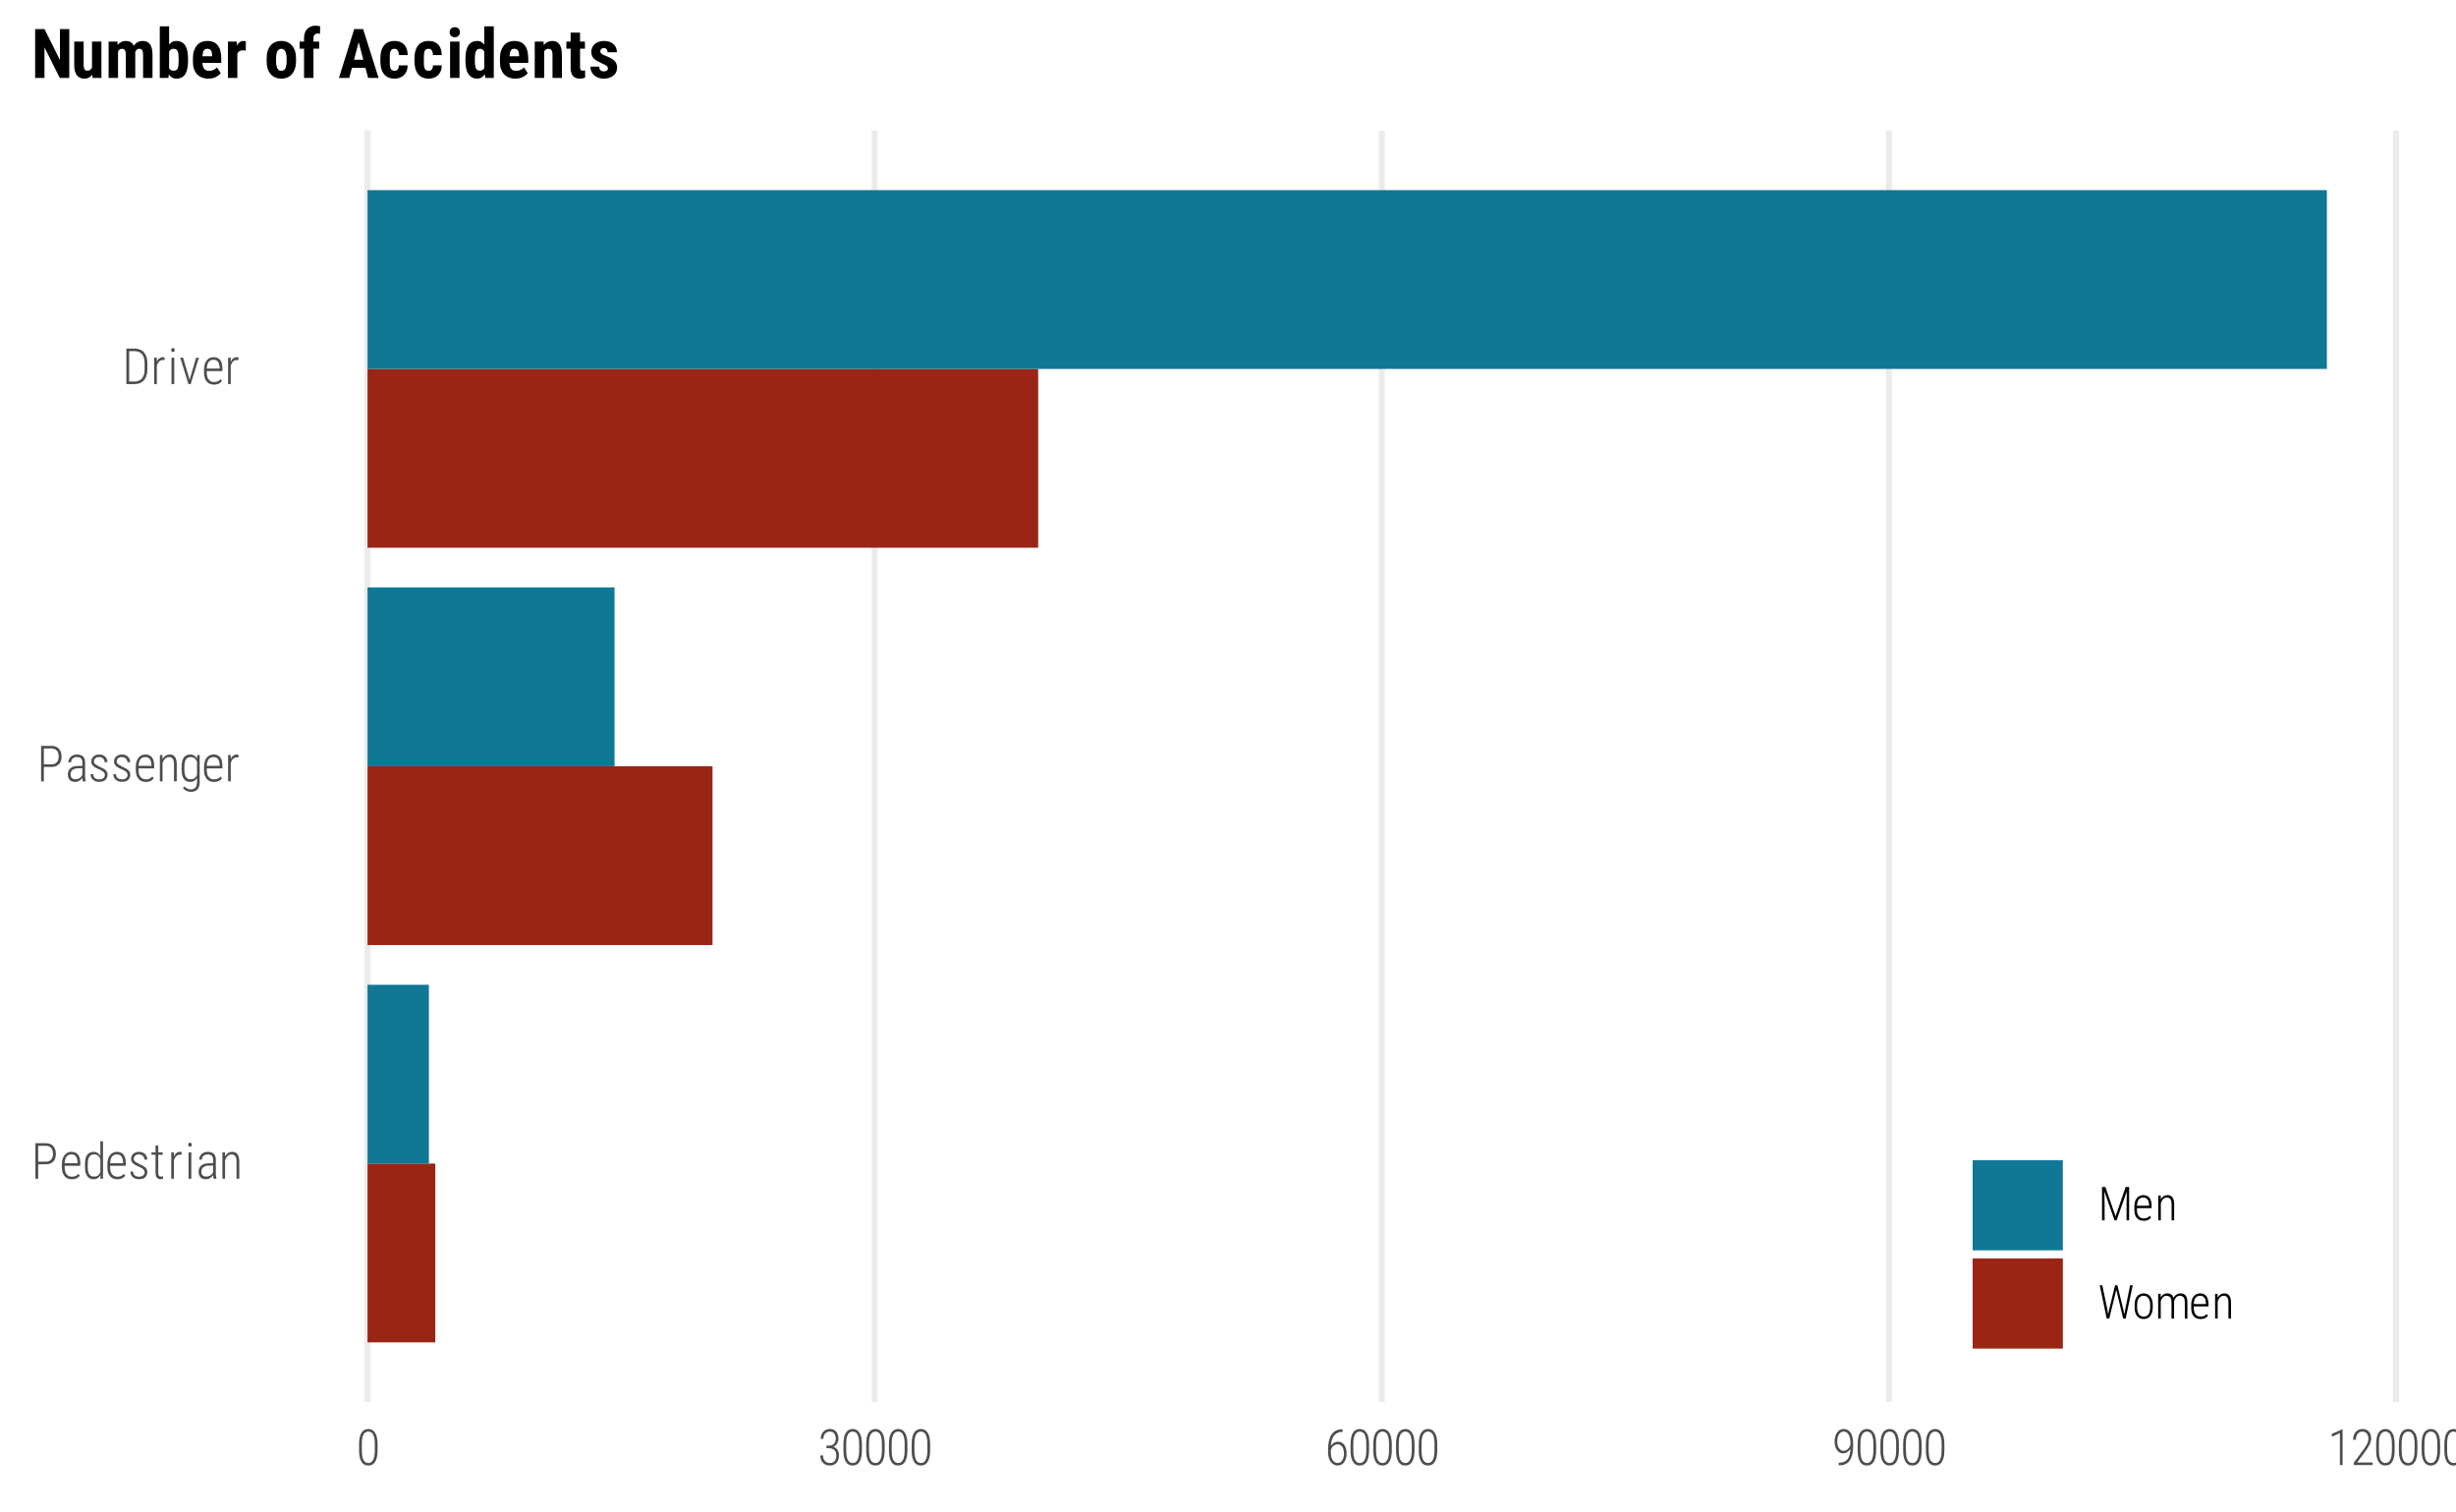 <?xml version="1.0" encoding="UTF-8"?>
<svg xmlns="http://www.w3.org/2000/svg" xmlns:xlink="http://www.w3.org/1999/xlink" width="432" height="266" viewBox="0 0 432 266">
<defs>
<g>
<g id="glyph-0-0">
<path d="M 2.891 -6.25 L 2.891 -6.016 L 0.547 -6.016 L 0.547 -6.25 Z M 0.641 -6.25 L 0.641 0 L 0.453 0 L 0.453 -6.25 Z M 3 -6.25 L 3 0 L 2.812 0 L 2.812 -6.25 Z M 2.891 -0.234 L 2.891 0 L 0.547 0 L 0.547 -0.234 Z M 2.891 -6.125 L 0.75 -0.125 L 0.547 -0.125 L 2.688 -6.125 Z M 2.688 -0.125 L 0.547 -6.125 L 0.75 -6.125 L 2.891 -0.125 Z M 2.688 -0.125 "/>
</g>
<g id="glyph-0-1">
<path d="M 2.562 -2.547 L 1.078 -2.547 L 1.078 -3 L 2.562 -3 C 2.863 -3 3.109 -3.062 3.297 -3.188 C 3.492 -3.312 3.633 -3.473 3.719 -3.672 C 3.801 -3.879 3.844 -4.113 3.844 -4.375 C 3.844 -4.633 3.801 -4.867 3.719 -5.078 C 3.633 -5.297 3.492 -5.469 3.297 -5.594 C 3.109 -5.727 2.863 -5.797 2.562 -5.797 L 1.234 -5.797 L 1.234 0 L 0.75 0 L 0.75 -6.25 L 2.562 -6.25 C 2.945 -6.25 3.27 -6.172 3.531 -6.016 C 3.801 -5.859 4.004 -5.641 4.141 -5.359 C 4.273 -5.078 4.344 -4.754 4.344 -4.391 C 4.344 -4.004 4.273 -3.672 4.141 -3.391 C 4.004 -3.117 3.801 -2.91 3.531 -2.766 C 3.27 -2.617 2.945 -2.547 2.562 -2.547 Z M 2.562 -2.547 "/>
</g>
<g id="glyph-0-2">
<path d="M 2.172 0.094 C 1.91 0.094 1.672 0.051 1.453 -0.031 C 1.242 -0.113 1.062 -0.242 0.906 -0.422 C 0.75 -0.598 0.625 -0.816 0.531 -1.078 C 0.445 -1.348 0.406 -1.66 0.406 -2.016 L 0.406 -2.547 C 0.406 -2.93 0.453 -3.258 0.547 -3.531 C 0.641 -3.812 0.766 -4.039 0.922 -4.219 C 1.078 -4.395 1.254 -4.523 1.453 -4.609 C 1.648 -4.691 1.863 -4.734 2.094 -4.734 C 2.344 -4.734 2.562 -4.691 2.75 -4.609 C 2.945 -4.523 3.113 -4.398 3.25 -4.234 C 3.383 -4.066 3.484 -3.852 3.547 -3.594 C 3.609 -3.332 3.641 -3.031 3.641 -2.688 L 3.641 -2.281 L 0.703 -2.281 L 0.703 -2.734 L 3.172 -2.734 L 3.172 -2.859 C 3.16 -3.16 3.113 -3.414 3.031 -3.625 C 2.957 -3.844 2.844 -4.004 2.688 -4.109 C 2.531 -4.223 2.332 -4.281 2.094 -4.281 C 1.914 -4.281 1.754 -4.25 1.609 -4.188 C 1.461 -4.125 1.332 -4.023 1.219 -3.891 C 1.113 -3.754 1.031 -3.57 0.969 -3.344 C 0.914 -3.125 0.891 -2.859 0.891 -2.547 L 0.891 -2.016 C 0.891 -1.734 0.922 -1.488 0.984 -1.281 C 1.047 -1.07 1.133 -0.898 1.25 -0.766 C 1.363 -0.629 1.5 -0.523 1.656 -0.453 C 1.82 -0.391 2 -0.359 2.188 -0.359 C 2.426 -0.359 2.633 -0.398 2.812 -0.484 C 3 -0.566 3.164 -0.691 3.312 -0.859 L 3.562 -0.531 C 3.477 -0.426 3.375 -0.32 3.25 -0.219 C 3.125 -0.125 2.973 -0.051 2.797 0 C 2.617 0.062 2.41 0.094 2.172 0.094 Z M 2.172 0.094 "/>
</g>
<g id="glyph-0-3">
<path d="M 3.172 -0.906 L 3.172 -6.594 L 3.641 -6.594 L 3.641 0 L 3.203 0 Z M 0.469 -2.109 L 0.469 -2.531 C 0.469 -2.926 0.5 -3.258 0.562 -3.531 C 0.633 -3.812 0.738 -4.039 0.875 -4.219 C 1.008 -4.395 1.172 -4.523 1.359 -4.609 C 1.547 -4.691 1.754 -4.734 1.984 -4.734 C 2.211 -4.734 2.41 -4.691 2.578 -4.609 C 2.742 -4.523 2.891 -4.406 3.016 -4.25 C 3.141 -4.094 3.238 -3.906 3.312 -3.688 C 3.383 -3.477 3.438 -3.242 3.469 -2.984 L 3.469 -1.594 C 3.438 -1.352 3.383 -1.129 3.312 -0.922 C 3.238 -0.711 3.141 -0.531 3.016 -0.375 C 2.898 -0.227 2.754 -0.113 2.578 -0.031 C 2.398 0.051 2.195 0.094 1.969 0.094 C 1.738 0.094 1.531 0.051 1.344 -0.031 C 1.164 -0.125 1.008 -0.258 0.875 -0.438 C 0.738 -0.625 0.633 -0.852 0.562 -1.125 C 0.5 -1.406 0.469 -1.734 0.469 -2.109 Z M 0.953 -2.531 L 0.953 -2.109 C 0.953 -1.805 0.973 -1.547 1.016 -1.328 C 1.066 -1.117 1.133 -0.941 1.219 -0.797 C 1.312 -0.648 1.426 -0.539 1.562 -0.469 C 1.707 -0.406 1.879 -0.375 2.078 -0.375 C 2.316 -0.375 2.516 -0.422 2.672 -0.516 C 2.836 -0.617 2.969 -0.754 3.062 -0.922 C 3.164 -1.086 3.242 -1.273 3.297 -1.484 L 3.297 -3.062 C 3.266 -3.195 3.219 -3.336 3.156 -3.484 C 3.102 -3.629 3.031 -3.758 2.938 -3.875 C 2.852 -4 2.738 -4.098 2.594 -4.172 C 2.445 -4.242 2.273 -4.281 2.078 -4.281 C 1.879 -4.281 1.707 -4.242 1.562 -4.172 C 1.426 -4.098 1.312 -3.988 1.219 -3.844 C 1.125 -3.707 1.055 -3.531 1.016 -3.312 C 0.973 -3.094 0.953 -2.832 0.953 -2.531 Z M 0.953 -2.531 "/>
</g>
<g id="glyph-0-4">
<path d="M 2.969 -1.141 C 2.969 -1.266 2.93 -1.379 2.859 -1.484 C 2.797 -1.598 2.688 -1.707 2.531 -1.812 C 2.383 -1.914 2.176 -2.023 1.906 -2.141 C 1.695 -2.234 1.508 -2.32 1.344 -2.406 C 1.176 -2.5 1.035 -2.598 0.922 -2.703 C 0.816 -2.805 0.734 -2.922 0.672 -3.047 C 0.609 -3.172 0.578 -3.32 0.578 -3.5 C 0.578 -3.676 0.609 -3.836 0.672 -3.984 C 0.734 -4.129 0.828 -4.258 0.953 -4.375 C 1.078 -4.488 1.223 -4.578 1.391 -4.641 C 1.566 -4.703 1.758 -4.734 1.969 -4.734 C 2.27 -4.734 2.523 -4.676 2.734 -4.562 C 2.953 -4.445 3.117 -4.285 3.234 -4.078 C 3.359 -3.879 3.422 -3.645 3.422 -3.375 L 2.938 -3.375 C 2.938 -3.531 2.895 -3.676 2.812 -3.812 C 2.738 -3.957 2.629 -4.07 2.484 -4.156 C 2.348 -4.238 2.176 -4.281 1.969 -4.281 C 1.75 -4.281 1.57 -4.242 1.438 -4.172 C 1.301 -4.098 1.203 -4 1.141 -3.875 C 1.078 -3.758 1.047 -3.641 1.047 -3.516 C 1.047 -3.422 1.062 -3.336 1.094 -3.266 C 1.125 -3.191 1.176 -3.117 1.25 -3.047 C 1.32 -2.984 1.426 -2.914 1.562 -2.844 C 1.695 -2.77 1.863 -2.68 2.062 -2.578 C 2.344 -2.453 2.586 -2.328 2.797 -2.203 C 3.004 -2.086 3.16 -1.945 3.266 -1.781 C 3.379 -1.625 3.438 -1.422 3.438 -1.172 C 3.438 -0.984 3.398 -0.812 3.328 -0.656 C 3.266 -0.5 3.172 -0.363 3.047 -0.25 C 2.922 -0.145 2.766 -0.062 2.578 0 C 2.398 0.051 2.207 0.078 2 0.078 C 1.664 0.078 1.379 0.012 1.141 -0.109 C 0.91 -0.234 0.738 -0.395 0.625 -0.594 C 0.508 -0.801 0.453 -1.023 0.453 -1.266 L 0.922 -1.266 C 0.93 -1.023 0.988 -0.836 1.094 -0.703 C 1.207 -0.578 1.344 -0.488 1.5 -0.438 C 1.664 -0.383 1.832 -0.359 2 -0.359 C 2.207 -0.359 2.383 -0.395 2.531 -0.469 C 2.676 -0.539 2.785 -0.633 2.859 -0.75 C 2.93 -0.863 2.969 -0.992 2.969 -1.141 Z M 2.969 -1.141 "/>
</g>
<g id="glyph-0-5">
<path d="M 2.141 -4.641 L 2.141 -4.219 L 0.156 -4.219 L 0.156 -4.641 Z M 0.875 -5.844 L 1.359 -5.844 L 1.359 -1.141 C 1.359 -0.922 1.379 -0.754 1.422 -0.641 C 1.473 -0.535 1.535 -0.461 1.609 -0.422 C 1.68 -0.391 1.758 -0.375 1.844 -0.375 C 1.914 -0.375 1.977 -0.379 2.031 -0.391 C 2.094 -0.398 2.145 -0.41 2.188 -0.422 L 2.203 0.016 C 2.148 0.035 2.082 0.051 2 0.062 C 1.914 0.07 1.828 0.078 1.734 0.078 C 1.566 0.078 1.422 0.039 1.297 -0.031 C 1.172 -0.102 1.066 -0.227 0.984 -0.406 C 0.91 -0.582 0.875 -0.828 0.875 -1.141 Z M 0.875 -5.844 "/>
</g>
<g id="glyph-0-6">
<path d="M 1.109 -3.891 L 1.109 0 L 0.641 0 L 0.641 -4.641 L 1.109 -4.641 Z M 2.469 -4.688 L 2.453 -4.203 C 2.41 -4.211 2.363 -4.219 2.312 -4.219 C 2.27 -4.227 2.219 -4.234 2.156 -4.234 C 1.977 -4.234 1.82 -4.191 1.688 -4.109 C 1.551 -4.023 1.438 -3.91 1.344 -3.766 C 1.25 -3.629 1.176 -3.461 1.125 -3.266 C 1.082 -3.078 1.055 -2.875 1.047 -2.656 L 0.875 -2.578 C 0.875 -2.879 0.898 -3.16 0.953 -3.422 C 1.004 -3.68 1.082 -3.91 1.188 -4.109 C 1.301 -4.305 1.438 -4.457 1.594 -4.562 C 1.758 -4.676 1.957 -4.734 2.188 -4.734 C 2.238 -4.734 2.289 -4.727 2.344 -4.719 C 2.395 -4.707 2.438 -4.695 2.469 -4.688 Z M 2.469 -4.688 "/>
</g>
<g id="glyph-0-7">
<path d="M 1.172 -4.641 L 1.172 0 L 0.688 0 L 0.688 -4.641 Z M 0.625 -5.984 C 0.625 -6.086 0.648 -6.172 0.703 -6.234 C 0.754 -6.305 0.832 -6.344 0.938 -6.344 C 1.031 -6.344 1.102 -6.305 1.156 -6.234 C 1.219 -6.172 1.25 -6.086 1.25 -5.984 C 1.25 -5.891 1.219 -5.805 1.156 -5.734 C 1.102 -5.672 1.031 -5.641 0.938 -5.641 C 0.832 -5.641 0.754 -5.672 0.703 -5.734 C 0.648 -5.805 0.625 -5.891 0.625 -5.984 Z M 0.625 -5.984 "/>
</g>
<g id="glyph-0-8">
<path d="M 3 -0.828 L 3 -3.359 C 3 -3.578 2.961 -3.754 2.891 -3.891 C 2.816 -4.023 2.707 -4.125 2.562 -4.188 C 2.414 -4.25 2.238 -4.281 2.031 -4.281 C 1.832 -4.281 1.656 -4.238 1.5 -4.156 C 1.352 -4.082 1.238 -3.977 1.156 -3.844 C 1.07 -3.707 1.031 -3.547 1.031 -3.359 L 0.547 -3.375 C 0.547 -3.551 0.582 -3.719 0.656 -3.875 C 0.727 -4.039 0.828 -4.188 0.953 -4.312 C 1.086 -4.445 1.25 -4.551 1.438 -4.625 C 1.625 -4.695 1.828 -4.734 2.047 -4.734 C 2.328 -4.734 2.57 -4.688 2.781 -4.594 C 3 -4.508 3.172 -4.363 3.297 -4.156 C 3.422 -3.957 3.484 -3.691 3.484 -3.359 L 3.484 -0.984 C 3.484 -0.816 3.492 -0.645 3.516 -0.469 C 3.535 -0.301 3.562 -0.164 3.594 -0.062 L 3.594 0 L 3.094 0 C 3.062 -0.102 3.035 -0.234 3.016 -0.391 C 3.004 -0.547 3 -0.691 3 -0.828 Z M 3.109 -2.719 L 3.109 -2.312 L 2.281 -2.312 C 2.062 -2.312 1.867 -2.285 1.703 -2.234 C 1.535 -2.18 1.395 -2.109 1.281 -2.016 C 1.164 -1.93 1.078 -1.82 1.016 -1.688 C 0.961 -1.562 0.938 -1.422 0.938 -1.266 C 0.938 -1.055 0.969 -0.883 1.031 -0.75 C 1.102 -0.625 1.203 -0.531 1.328 -0.469 C 1.453 -0.406 1.602 -0.375 1.781 -0.375 C 2.02 -0.375 2.227 -0.422 2.406 -0.516 C 2.582 -0.609 2.727 -0.734 2.844 -0.891 C 2.957 -1.047 3.031 -1.211 3.062 -1.391 L 3.203 -1.094 C 3.172 -0.969 3.113 -0.832 3.031 -0.688 C 2.957 -0.551 2.859 -0.426 2.734 -0.312 C 2.609 -0.195 2.461 -0.098 2.297 -0.016 C 2.129 0.055 1.941 0.094 1.734 0.094 C 1.473 0.094 1.242 0.043 1.047 -0.047 C 0.859 -0.148 0.711 -0.301 0.609 -0.5 C 0.504 -0.695 0.453 -0.941 0.453 -1.234 C 0.453 -1.441 0.488 -1.633 0.562 -1.812 C 0.633 -2 0.742 -2.16 0.891 -2.297 C 1.035 -2.43 1.219 -2.535 1.438 -2.609 C 1.664 -2.68 1.926 -2.719 2.219 -2.719 Z M 3.109 -2.719 "/>
</g>
<g id="glyph-0-9">
<path d="M 1.109 -3.656 L 1.109 0 L 0.641 0 L 0.641 -4.641 L 1.094 -4.641 Z M 1.016 -2.609 L 0.797 -2.734 C 0.805 -3.016 0.848 -3.273 0.922 -3.516 C 1.004 -3.754 1.113 -3.961 1.25 -4.141 C 1.395 -4.328 1.555 -4.473 1.734 -4.578 C 1.922 -4.68 2.129 -4.734 2.359 -4.734 C 2.555 -4.734 2.727 -4.703 2.875 -4.641 C 3.031 -4.578 3.16 -4.477 3.266 -4.344 C 3.379 -4.207 3.461 -4.031 3.516 -3.812 C 3.578 -3.594 3.609 -3.332 3.609 -3.031 L 3.609 0 L 3.125 0 L 3.125 -3.031 C 3.125 -3.352 3.086 -3.602 3.016 -3.781 C 2.953 -3.957 2.852 -4.082 2.719 -4.156 C 2.582 -4.238 2.422 -4.281 2.234 -4.281 C 2.035 -4.281 1.859 -4.223 1.703 -4.109 C 1.555 -4.004 1.43 -3.867 1.328 -3.703 C 1.223 -3.535 1.145 -3.352 1.094 -3.156 C 1.039 -2.969 1.016 -2.785 1.016 -2.609 Z M 1.016 -2.609 "/>
</g>
<g id="glyph-0-10">
<path d="M 3.203 -4.641 L 3.641 -4.641 L 3.641 0.109 C 3.641 0.516 3.578 0.844 3.453 1.094 C 3.328 1.352 3.145 1.539 2.906 1.656 C 2.676 1.781 2.406 1.844 2.094 1.844 C 1.938 1.844 1.77 1.816 1.594 1.766 C 1.426 1.723 1.266 1.648 1.109 1.547 C 0.953 1.453 0.82 1.344 0.719 1.219 L 0.938 0.875 C 1.102 1.051 1.281 1.18 1.469 1.266 C 1.656 1.359 1.848 1.406 2.047 1.406 C 2.285 1.406 2.488 1.363 2.656 1.281 C 2.82 1.195 2.945 1.062 3.031 0.875 C 3.125 0.688 3.172 0.441 3.172 0.141 L 3.172 -3.625 Z M 0.469 -2.109 L 0.469 -2.531 C 0.469 -2.926 0.5 -3.258 0.562 -3.531 C 0.633 -3.812 0.734 -4.039 0.859 -4.219 C 0.992 -4.395 1.156 -4.523 1.344 -4.609 C 1.531 -4.691 1.742 -4.734 1.984 -4.734 C 2.211 -4.734 2.41 -4.691 2.578 -4.609 C 2.742 -4.523 2.891 -4.406 3.016 -4.25 C 3.141 -4.094 3.238 -3.906 3.312 -3.688 C 3.383 -3.477 3.438 -3.242 3.469 -2.984 L 3.469 -1.594 C 3.438 -1.352 3.383 -1.129 3.312 -0.922 C 3.238 -0.711 3.141 -0.531 3.016 -0.375 C 2.898 -0.227 2.754 -0.113 2.578 -0.031 C 2.398 0.051 2.195 0.094 1.969 0.094 C 1.738 0.094 1.531 0.051 1.344 -0.031 C 1.156 -0.125 0.992 -0.258 0.859 -0.438 C 0.734 -0.625 0.633 -0.852 0.562 -1.125 C 0.5 -1.406 0.469 -1.734 0.469 -2.109 Z M 0.953 -2.531 L 0.953 -2.109 C 0.953 -1.805 0.973 -1.547 1.016 -1.328 C 1.055 -1.117 1.125 -0.941 1.219 -0.797 C 1.312 -0.648 1.426 -0.539 1.562 -0.469 C 1.707 -0.406 1.879 -0.375 2.078 -0.375 C 2.316 -0.375 2.516 -0.422 2.672 -0.516 C 2.836 -0.617 2.969 -0.754 3.062 -0.922 C 3.164 -1.086 3.238 -1.273 3.281 -1.484 L 3.281 -3.062 C 3.258 -3.195 3.219 -3.336 3.156 -3.484 C 3.102 -3.629 3.031 -3.758 2.938 -3.875 C 2.844 -4 2.723 -4.098 2.578 -4.172 C 2.441 -4.242 2.273 -4.281 2.078 -4.281 C 1.879 -4.281 1.707 -4.242 1.562 -4.172 C 1.426 -4.098 1.312 -3.988 1.219 -3.844 C 1.125 -3.707 1.055 -3.531 1.016 -3.312 C 0.973 -3.094 0.953 -2.832 0.953 -2.531 Z M 0.953 -2.531 "/>
</g>
<g id="glyph-0-11">
<path d="M 2.172 0 L 1 0 L 1.016 -0.453 L 2.172 -0.453 C 2.547 -0.453 2.863 -0.531 3.125 -0.688 C 3.395 -0.852 3.598 -1.086 3.734 -1.391 C 3.879 -1.691 3.953 -2.062 3.953 -2.5 L 3.953 -3.766 C 3.953 -4.098 3.91 -4.391 3.828 -4.641 C 3.754 -4.898 3.641 -5.113 3.484 -5.281 C 3.336 -5.445 3.156 -5.57 2.938 -5.656 C 2.719 -5.75 2.477 -5.797 2.219 -5.797 L 0.984 -5.797 L 0.984 -6.25 L 2.219 -6.25 C 2.539 -6.25 2.836 -6.191 3.109 -6.078 C 3.391 -5.973 3.625 -5.816 3.812 -5.609 C 4.008 -5.398 4.16 -5.141 4.266 -4.828 C 4.379 -4.516 4.438 -4.16 4.438 -3.766 L 4.438 -2.5 C 4.438 -2.094 4.379 -1.734 4.266 -1.422 C 4.16 -1.117 4.008 -0.859 3.812 -0.641 C 3.613 -0.43 3.375 -0.27 3.094 -0.156 C 2.82 -0.051 2.516 0 2.172 0 Z M 1.234 -6.25 L 1.234 0 L 0.75 0 L 0.75 -6.25 Z M 1.234 -6.25 "/>
</g>
<g id="glyph-0-12">
<path d="M 1.797 -0.5 L 3.016 -4.641 L 3.5 -4.641 L 2.062 0 L 1.719 0 Z M 0.719 -4.641 L 1.953 -0.5 L 2.016 0 L 1.672 0 L 0.219 -4.641 Z M 0.719 -4.641 "/>
</g>
<g id="glyph-0-13">
<path d="M 3.766 -3.656 L 3.766 -2.609 C 3.766 -2.148 3.727 -1.75 3.656 -1.406 C 3.582 -1.07 3.473 -0.789 3.328 -0.562 C 3.191 -0.344 3.023 -0.18 2.828 -0.078 C 2.629 0.023 2.398 0.078 2.141 0.078 C 1.941 0.078 1.754 0.047 1.578 -0.016 C 1.41 -0.086 1.258 -0.191 1.125 -0.328 C 1 -0.473 0.891 -0.648 0.797 -0.859 C 0.703 -1.078 0.629 -1.332 0.578 -1.625 C 0.535 -1.914 0.516 -2.242 0.516 -2.609 L 0.516 -3.656 C 0.516 -4.125 0.551 -4.523 0.625 -4.859 C 0.695 -5.191 0.801 -5.469 0.938 -5.688 C 1.082 -5.906 1.254 -6.066 1.453 -6.172 C 1.66 -6.285 1.891 -6.344 2.141 -6.344 C 2.336 -6.344 2.52 -6.305 2.688 -6.234 C 2.863 -6.172 3.016 -6.066 3.141 -5.922 C 3.273 -5.785 3.391 -5.609 3.484 -5.391 C 3.578 -5.18 3.645 -4.93 3.688 -4.641 C 3.738 -4.359 3.766 -4.031 3.766 -3.656 Z M 3.281 -2.547 L 3.281 -3.734 C 3.281 -4.016 3.266 -4.27 3.234 -4.5 C 3.203 -4.727 3.156 -4.93 3.094 -5.109 C 3.039 -5.285 2.969 -5.43 2.875 -5.547 C 2.781 -5.66 2.672 -5.742 2.547 -5.797 C 2.422 -5.859 2.285 -5.891 2.141 -5.891 C 1.953 -5.891 1.785 -5.844 1.641 -5.75 C 1.492 -5.664 1.375 -5.531 1.281 -5.344 C 1.188 -5.164 1.113 -4.941 1.062 -4.672 C 1.02 -4.398 1 -4.086 1 -3.734 L 1 -2.547 C 1 -2.266 1.016 -2.008 1.047 -1.781 C 1.078 -1.551 1.117 -1.348 1.172 -1.172 C 1.234 -0.992 1.312 -0.844 1.406 -0.719 C 1.508 -0.602 1.617 -0.516 1.734 -0.453 C 1.859 -0.391 1.992 -0.359 2.141 -0.359 C 2.336 -0.359 2.504 -0.406 2.641 -0.5 C 2.785 -0.602 2.906 -0.75 3 -0.938 C 3.094 -1.125 3.16 -1.348 3.203 -1.609 C 3.254 -1.879 3.281 -2.191 3.281 -2.547 Z M 3.281 -2.547 "/>
</g>
<g id="glyph-0-14">
<path d="M 1.531 -3.422 L 1.984 -3.422 C 2.242 -3.422 2.461 -3.473 2.641 -3.578 C 2.816 -3.68 2.945 -3.828 3.031 -4.016 C 3.125 -4.203 3.172 -4.406 3.172 -4.625 C 3.172 -4.875 3.129 -5.094 3.047 -5.281 C 2.973 -5.477 2.859 -5.629 2.703 -5.734 C 2.547 -5.836 2.348 -5.891 2.109 -5.891 C 1.891 -5.891 1.695 -5.836 1.531 -5.734 C 1.363 -5.629 1.227 -5.484 1.125 -5.297 C 1.031 -5.109 0.984 -4.879 0.984 -4.609 L 0.516 -4.609 C 0.516 -4.953 0.582 -5.25 0.719 -5.5 C 0.852 -5.758 1.039 -5.961 1.281 -6.109 C 1.52 -6.266 1.797 -6.344 2.109 -6.344 C 2.41 -6.344 2.676 -6.273 2.906 -6.141 C 3.145 -6.004 3.328 -5.805 3.453 -5.547 C 3.578 -5.285 3.641 -4.973 3.641 -4.609 C 3.641 -4.422 3.602 -4.234 3.531 -4.047 C 3.469 -3.867 3.367 -3.707 3.234 -3.562 C 3.109 -3.414 2.941 -3.297 2.734 -3.203 C 2.535 -3.109 2.305 -3.062 2.047 -3.062 L 1.531 -3.062 Z M 1.531 -2.969 L 1.531 -3.312 L 2.047 -3.312 C 2.348 -3.312 2.609 -3.27 2.828 -3.188 C 3.047 -3.102 3.219 -2.988 3.344 -2.844 C 3.477 -2.695 3.578 -2.523 3.641 -2.328 C 3.703 -2.129 3.734 -1.922 3.734 -1.703 C 3.734 -1.422 3.691 -1.164 3.609 -0.938 C 3.535 -0.719 3.426 -0.531 3.281 -0.375 C 3.133 -0.227 2.961 -0.113 2.766 -0.031 C 2.566 0.039 2.352 0.078 2.125 0.078 C 1.906 0.078 1.691 0.039 1.484 -0.031 C 1.285 -0.102 1.109 -0.211 0.953 -0.359 C 0.797 -0.516 0.672 -0.703 0.578 -0.922 C 0.484 -1.141 0.438 -1.398 0.438 -1.703 L 0.922 -1.703 C 0.922 -1.43 0.969 -1.195 1.062 -1 C 1.164 -0.801 1.305 -0.645 1.484 -0.531 C 1.672 -0.414 1.883 -0.359 2.125 -0.359 C 2.363 -0.359 2.566 -0.41 2.734 -0.516 C 2.91 -0.617 3.039 -0.77 3.125 -0.969 C 3.219 -1.164 3.266 -1.406 3.266 -1.688 C 3.266 -1.988 3.207 -2.234 3.094 -2.422 C 2.988 -2.609 2.836 -2.742 2.641 -2.828 C 2.453 -2.922 2.234 -2.969 1.984 -2.969 Z M 1.531 -2.969 "/>
</g>
<g id="glyph-0-15">
<path d="M 3.078 -6.297 L 3.125 -6.297 L 3.125 -5.844 L 3.078 -5.844 C 2.734 -5.844 2.43 -5.773 2.172 -5.641 C 1.922 -5.516 1.711 -5.332 1.547 -5.094 C 1.379 -4.852 1.254 -4.562 1.172 -4.219 C 1.086 -3.875 1.047 -3.492 1.047 -3.078 L 1.047 -2.203 C 1.047 -1.922 1.07 -1.664 1.125 -1.438 C 1.188 -1.207 1.273 -1.008 1.391 -0.844 C 1.504 -0.688 1.633 -0.566 1.781 -0.484 C 1.926 -0.398 2.082 -0.359 2.25 -0.359 C 2.426 -0.359 2.582 -0.398 2.719 -0.484 C 2.852 -0.578 2.969 -0.695 3.062 -0.844 C 3.156 -1 3.227 -1.176 3.281 -1.375 C 3.332 -1.582 3.359 -1.801 3.359 -2.031 C 3.359 -2.25 3.332 -2.457 3.281 -2.656 C 3.238 -2.852 3.172 -3.023 3.078 -3.172 C 2.984 -3.316 2.863 -3.43 2.719 -3.516 C 2.582 -3.609 2.422 -3.656 2.234 -3.656 C 2.023 -3.656 1.828 -3.594 1.641 -3.469 C 1.453 -3.352 1.301 -3.195 1.188 -3 C 1.07 -2.801 1.008 -2.582 1 -2.344 L 0.719 -2.344 C 0.75 -2.625 0.805 -2.867 0.891 -3.078 C 0.984 -3.297 1.098 -3.477 1.234 -3.625 C 1.379 -3.781 1.539 -3.898 1.719 -3.984 C 1.906 -4.066 2.102 -4.109 2.312 -4.109 C 2.57 -4.109 2.797 -4.051 2.984 -3.938 C 3.172 -3.832 3.328 -3.68 3.453 -3.484 C 3.578 -3.297 3.672 -3.078 3.734 -2.828 C 3.797 -2.586 3.828 -2.328 3.828 -2.047 C 3.828 -1.754 3.789 -1.477 3.719 -1.219 C 3.645 -0.957 3.539 -0.727 3.406 -0.531 C 3.27 -0.332 3.102 -0.18 2.906 -0.078 C 2.719 0.023 2.5 0.078 2.25 0.078 C 1.988 0.078 1.754 0.02 1.547 -0.094 C 1.336 -0.219 1.156 -0.383 1 -0.594 C 0.852 -0.812 0.742 -1.055 0.672 -1.328 C 0.598 -1.609 0.562 -1.906 0.562 -2.219 L 0.562 -2.766 C 0.562 -3.297 0.609 -3.773 0.703 -4.203 C 0.797 -4.641 0.941 -5.016 1.141 -5.328 C 1.348 -5.641 1.609 -5.879 1.922 -6.047 C 2.242 -6.211 2.629 -6.297 3.078 -6.297 Z M 3.078 -6.297 "/>
</g>
<g id="glyph-0-16">
<path d="M 1.188 -0.422 L 1.266 -0.422 C 1.648 -0.422 1.969 -0.484 2.219 -0.609 C 2.477 -0.742 2.68 -0.926 2.828 -1.156 C 2.973 -1.395 3.078 -1.672 3.141 -1.984 C 3.211 -2.305 3.25 -2.648 3.25 -3.016 L 3.25 -3.891 C 3.25 -4.223 3.219 -4.516 3.156 -4.766 C 3.094 -5.016 3.008 -5.223 2.906 -5.391 C 2.801 -5.555 2.676 -5.68 2.531 -5.766 C 2.383 -5.848 2.223 -5.891 2.047 -5.891 C 1.867 -5.891 1.707 -5.844 1.562 -5.75 C 1.426 -5.656 1.312 -5.531 1.219 -5.375 C 1.125 -5.219 1.051 -5.035 1 -4.828 C 0.945 -4.617 0.922 -4.398 0.922 -4.172 C 0.922 -3.961 0.941 -3.754 0.984 -3.547 C 1.035 -3.348 1.109 -3.172 1.203 -3.016 C 1.297 -2.859 1.41 -2.734 1.547 -2.641 C 1.68 -2.547 1.836 -2.5 2.016 -2.5 C 2.211 -2.5 2.391 -2.547 2.547 -2.641 C 2.703 -2.734 2.836 -2.852 2.953 -3 C 3.066 -3.156 3.156 -3.32 3.219 -3.5 C 3.281 -3.676 3.312 -3.848 3.312 -4.016 L 3.547 -4.016 C 3.547 -3.754 3.504 -3.504 3.422 -3.266 C 3.348 -3.035 3.238 -2.828 3.094 -2.641 C 2.945 -2.461 2.773 -2.32 2.578 -2.219 C 2.391 -2.113 2.18 -2.062 1.953 -2.062 C 1.703 -2.062 1.484 -2.117 1.297 -2.234 C 1.109 -2.348 0.953 -2.504 0.828 -2.703 C 0.703 -2.898 0.609 -3.125 0.547 -3.375 C 0.484 -3.625 0.453 -3.883 0.453 -4.156 C 0.453 -4.457 0.488 -4.738 0.562 -5 C 0.633 -5.258 0.738 -5.488 0.875 -5.688 C 1.008 -5.895 1.176 -6.055 1.375 -6.172 C 1.57 -6.285 1.797 -6.344 2.047 -6.344 C 2.328 -6.344 2.57 -6.281 2.781 -6.156 C 3 -6.031 3.176 -5.852 3.312 -5.625 C 3.445 -5.406 3.547 -5.145 3.609 -4.844 C 3.68 -4.539 3.719 -4.207 3.719 -3.844 L 3.719 -3.359 C 3.719 -2.992 3.691 -2.641 3.641 -2.297 C 3.598 -1.953 3.52 -1.641 3.406 -1.359 C 3.301 -1.078 3.156 -0.828 2.969 -0.609 C 2.781 -0.398 2.547 -0.238 2.266 -0.125 C 1.984 -0.008 1.648 0.047 1.266 0.047 L 1.172 0.047 Z M 1.188 -0.422 "/>
</g>
<g id="glyph-0-17">
<path d="M 2.609 -6.281 L 2.609 0 L 2.141 0 L 2.141 -5.625 L 0.719 -4.984 L 0.719 -5.484 L 2.531 -6.281 Z M 2.609 -6.281 "/>
</g>
<g id="glyph-0-18">
<path d="M 3.891 -0.453 L 3.891 0 L 0.578 0 L 0.578 -0.406 L 2.297 -2.734 C 2.504 -3.016 2.672 -3.266 2.797 -3.484 C 2.922 -3.711 3.008 -3.914 3.062 -4.094 C 3.125 -4.27 3.156 -4.445 3.156 -4.625 C 3.156 -4.863 3.113 -5.078 3.031 -5.266 C 2.945 -5.461 2.828 -5.613 2.672 -5.719 C 2.516 -5.832 2.32 -5.891 2.094 -5.891 C 1.852 -5.891 1.645 -5.828 1.469 -5.703 C 1.301 -5.578 1.172 -5.406 1.078 -5.188 C 0.984 -4.977 0.938 -4.734 0.938 -4.453 L 0.453 -4.453 C 0.453 -4.797 0.516 -5.109 0.641 -5.391 C 0.773 -5.68 0.961 -5.91 1.203 -6.078 C 1.453 -6.254 1.75 -6.344 2.094 -6.344 C 2.406 -6.344 2.676 -6.273 2.906 -6.141 C 3.145 -6.004 3.328 -5.812 3.453 -5.562 C 3.578 -5.312 3.641 -5.016 3.641 -4.672 C 3.641 -4.484 3.609 -4.289 3.547 -4.094 C 3.492 -3.906 3.414 -3.711 3.312 -3.516 C 3.219 -3.328 3.109 -3.141 2.984 -2.953 C 2.867 -2.773 2.742 -2.594 2.609 -2.406 L 1.156 -0.453 Z M 3.891 -0.453 "/>
</g>
<g id="glyph-1-0">
<path d="M 2.719 -5.859 L 2.719 -5.641 L 0.516 -5.641 L 0.516 -5.859 Z M 0.594 -5.859 L 0.594 0 L 0.422 0 L 0.422 -5.859 Z M 2.812 -5.859 L 2.812 0 L 2.625 0 L 2.625 -5.859 Z M 2.719 -0.219 L 2.719 0 L 0.516 0 L 0.516 -0.219 Z M 2.719 -5.75 L 0.703 -0.125 L 0.5 -0.125 L 2.516 -5.75 Z M 2.516 -0.125 L 0.5 -5.75 L 0.703 -5.75 L 2.719 -0.125 Z M 2.516 -0.125 "/>
</g>
<g id="glyph-1-1">
<path d="M 0.844 -5.859 L 1.297 -5.859 L 3.078 -0.703 L 4.859 -5.859 L 5.328 -5.859 L 3.266 0 L 2.906 0 Z M 0.703 -5.859 L 1.109 -5.859 L 1.156 -2.547 L 1.156 0 L 0.703 0 Z M 5.062 -5.859 L 5.469 -5.859 L 5.469 0 L 5.016 0 L 5.016 -2.547 Z M 5.062 -5.859 "/>
</g>
<g id="glyph-1-2">
<path d="M 2.031 0.078 C 1.789 0.078 1.566 0.039 1.359 -0.031 C 1.16 -0.113 0.988 -0.234 0.844 -0.391 C 0.695 -0.555 0.582 -0.766 0.5 -1.016 C 0.426 -1.266 0.391 -1.555 0.391 -1.891 L 0.391 -2.391 C 0.391 -2.754 0.43 -3.066 0.516 -3.328 C 0.598 -3.586 0.711 -3.797 0.859 -3.953 C 1.004 -4.117 1.172 -4.238 1.359 -4.312 C 1.547 -4.395 1.75 -4.438 1.969 -4.438 C 2.207 -4.438 2.414 -4.395 2.594 -4.312 C 2.77 -4.238 2.922 -4.125 3.047 -3.969 C 3.172 -3.812 3.266 -3.613 3.328 -3.375 C 3.391 -3.133 3.422 -2.848 3.422 -2.516 L 3.422 -2.141 L 0.656 -2.141 L 0.656 -2.562 L 2.969 -2.562 L 2.969 -2.672 C 2.969 -2.961 2.93 -3.207 2.859 -3.406 C 2.785 -3.602 2.672 -3.754 2.516 -3.859 C 2.367 -3.961 2.188 -4.016 1.969 -4.016 C 1.801 -4.016 1.645 -3.984 1.5 -3.922 C 1.363 -3.867 1.242 -3.773 1.141 -3.641 C 1.047 -3.516 0.973 -3.348 0.922 -3.141 C 0.867 -2.93 0.844 -2.68 0.844 -2.391 L 0.844 -1.891 C 0.844 -1.629 0.867 -1.398 0.922 -1.203 C 0.984 -1.016 1.066 -0.852 1.172 -0.719 C 1.273 -0.594 1.398 -0.5 1.547 -0.438 C 1.703 -0.375 1.875 -0.344 2.062 -0.344 C 2.281 -0.344 2.473 -0.379 2.641 -0.453 C 2.816 -0.523 2.973 -0.641 3.109 -0.797 L 3.328 -0.5 C 3.254 -0.395 3.16 -0.297 3.047 -0.203 C 2.93 -0.117 2.789 -0.051 2.625 0 C 2.457 0.051 2.258 0.078 2.031 0.078 Z M 2.031 0.078 "/>
</g>
<g id="glyph-1-3">
<path d="M 1.047 -3.422 L 1.047 0 L 0.594 0 L 0.594 -4.359 L 1.031 -4.359 Z M 0.953 -2.453 L 0.75 -2.562 C 0.758 -2.82 0.801 -3.062 0.875 -3.281 C 0.945 -3.508 1.047 -3.711 1.172 -3.891 C 1.305 -4.066 1.457 -4.203 1.625 -4.297 C 1.801 -4.391 2 -4.438 2.219 -4.438 C 2.395 -4.438 2.555 -4.406 2.703 -4.344 C 2.848 -4.289 2.969 -4.203 3.062 -4.078 C 3.164 -3.953 3.242 -3.785 3.297 -3.578 C 3.359 -3.379 3.391 -3.133 3.391 -2.844 L 3.391 0 L 2.938 0 L 2.938 -2.844 C 2.938 -3.145 2.898 -3.379 2.828 -3.547 C 2.766 -3.711 2.672 -3.832 2.547 -3.906 C 2.422 -3.977 2.27 -4.016 2.094 -4.016 C 1.914 -4.016 1.754 -3.961 1.609 -3.859 C 1.461 -3.766 1.344 -3.633 1.25 -3.469 C 1.156 -3.312 1.082 -3.141 1.031 -2.953 C 0.977 -2.773 0.953 -2.609 0.953 -2.453 Z M 0.953 -2.453 "/>
</g>
<g id="glyph-1-4">
<path d="M 1.953 -1.562 L 3 -5.859 L 3.375 -5.859 L 3.094 -4.578 L 1.969 0 L 1.625 0 Z M 0.75 -5.859 L 1.641 -1.594 L 1.891 0 L 1.531 0 L 0.297 -5.859 Z M 4.781 -1.609 L 5.641 -5.859 L 6.109 -5.859 L 4.859 0 L 4.5 0 Z M 3.406 -5.859 L 4.453 -1.562 L 4.781 0 L 4.422 0 L 3.328 -4.578 L 3.047 -5.859 Z M 3.406 -5.859 "/>
</g>
<g id="glyph-1-5">
<path d="M 0.438 -1.953 L 0.438 -2.406 C 0.438 -2.738 0.473 -3.031 0.547 -3.281 C 0.617 -3.531 0.723 -3.738 0.859 -3.906 C 1.004 -4.082 1.176 -4.211 1.375 -4.297 C 1.57 -4.391 1.785 -4.438 2.016 -4.438 C 2.254 -4.438 2.473 -4.391 2.672 -4.297 C 2.867 -4.211 3.035 -4.082 3.172 -3.906 C 3.316 -3.738 3.426 -3.531 3.5 -3.281 C 3.582 -3.031 3.625 -2.738 3.625 -2.406 L 3.625 -1.953 C 3.625 -1.617 3.582 -1.328 3.5 -1.078 C 3.426 -0.828 3.316 -0.613 3.172 -0.438 C 3.035 -0.27 2.867 -0.141 2.672 -0.047 C 2.473 0.035 2.258 0.078 2.031 0.078 C 1.789 0.078 1.57 0.035 1.375 -0.047 C 1.188 -0.141 1.02 -0.27 0.875 -0.438 C 0.727 -0.613 0.617 -0.828 0.547 -1.078 C 0.473 -1.328 0.438 -1.617 0.438 -1.953 Z M 0.875 -2.406 L 0.875 -1.953 C 0.875 -1.703 0.898 -1.477 0.953 -1.281 C 1.004 -1.082 1.078 -0.91 1.172 -0.766 C 1.273 -0.629 1.395 -0.523 1.531 -0.453 C 1.676 -0.379 1.844 -0.344 2.031 -0.344 C 2.219 -0.344 2.383 -0.379 2.531 -0.453 C 2.676 -0.523 2.797 -0.629 2.891 -0.766 C 2.984 -0.91 3.051 -1.082 3.094 -1.281 C 3.145 -1.477 3.172 -1.703 3.172 -1.953 L 3.172 -2.406 C 3.172 -2.656 3.145 -2.879 3.094 -3.078 C 3.039 -3.273 2.961 -3.441 2.859 -3.578 C 2.766 -3.723 2.645 -3.832 2.5 -3.906 C 2.363 -3.977 2.203 -4.016 2.016 -4.016 C 1.836 -4.016 1.676 -3.977 1.531 -3.906 C 1.395 -3.832 1.273 -3.723 1.172 -3.578 C 1.078 -3.441 1.004 -3.273 0.953 -3.078 C 0.898 -2.879 0.875 -2.656 0.875 -2.406 Z M 0.875 -2.406 "/>
</g>
<g id="glyph-1-6">
<path d="M 1.031 -3.469 L 1.031 0 L 0.578 0 L 0.578 -4.359 L 1.016 -4.359 Z M 0.953 -2.453 L 0.734 -2.562 C 0.742 -2.82 0.781 -3.062 0.844 -3.281 C 0.914 -3.508 1.016 -3.711 1.141 -3.891 C 1.266 -4.066 1.414 -4.203 1.594 -4.297 C 1.77 -4.391 1.969 -4.438 2.188 -4.438 C 2.363 -4.438 2.523 -4.406 2.672 -4.344 C 2.816 -4.289 2.941 -4.203 3.047 -4.078 C 3.148 -3.961 3.227 -3.805 3.281 -3.609 C 3.344 -3.41 3.375 -3.176 3.375 -2.906 L 3.375 0 L 2.922 0 L 2.922 -2.891 C 2.922 -3.172 2.883 -3.395 2.812 -3.562 C 2.738 -3.727 2.633 -3.844 2.5 -3.906 C 2.375 -3.977 2.223 -4.016 2.047 -4.016 C 1.848 -4.016 1.676 -3.961 1.531 -3.859 C 1.395 -3.766 1.285 -3.633 1.203 -3.469 C 1.117 -3.312 1.055 -3.141 1.016 -2.953 C 0.973 -2.773 0.953 -2.609 0.953 -2.453 Z M 3.375 -2.828 L 3.062 -2.812 C 3.07 -3.02 3.113 -3.223 3.188 -3.422 C 3.258 -3.617 3.352 -3.789 3.469 -3.938 C 3.594 -4.094 3.742 -4.211 3.922 -4.297 C 4.098 -4.391 4.297 -4.438 4.516 -4.438 C 4.703 -4.438 4.867 -4.406 5.016 -4.344 C 5.172 -4.289 5.301 -4.195 5.406 -4.062 C 5.508 -3.938 5.586 -3.77 5.641 -3.562 C 5.691 -3.363 5.719 -3.125 5.719 -2.844 L 5.719 0 L 5.266 0 L 5.266 -2.844 C 5.266 -3.156 5.227 -3.395 5.156 -3.562 C 5.082 -3.727 4.977 -3.844 4.844 -3.906 C 4.719 -3.977 4.57 -4.016 4.406 -4.016 C 4.227 -4.016 4.078 -3.977 3.953 -3.906 C 3.828 -3.832 3.723 -3.734 3.641 -3.609 C 3.555 -3.492 3.488 -3.363 3.438 -3.219 C 3.395 -3.082 3.375 -2.953 3.375 -2.828 Z M 3.375 -2.828 "/>
</g>
<g id="glyph-2-0">
<path d="M 3.969 -8.594 L 3.969 -8.281 L 0.75 -8.281 L 0.75 -8.594 Z M 0.875 -8.594 L 0.875 0 L 0.609 0 L 0.609 -8.594 Z M 4.125 -8.594 L 4.125 0 L 3.859 0 L 3.859 -8.594 Z M 3.969 -0.312 L 3.969 0 L 0.75 0 L 0.75 -0.312 Z M 3.969 -8.422 L 1.031 -0.172 L 0.75 -0.172 L 3.688 -8.422 Z M 3.688 -0.172 L 0.75 -8.422 L 1.031 -8.422 L 3.969 -0.172 Z M 3.688 -0.172 "/>
</g>
<g id="glyph-2-1">
<path d="M 6.703 -8.594 L 6.703 0 L 5.031 0 L 2.344 -5.375 L 2.344 0 L 0.703 0 L 0.703 -8.594 L 2.344 -8.594 L 5.062 -3.156 L 5.062 -8.594 Z M 6.703 -8.594 "/>
</g>
<g id="glyph-2-2">
<path d="M 3.703 -1.531 L 3.703 -6.391 L 5.359 -6.391 L 5.359 0 L 3.797 0 Z M 3.891 -2.859 L 4.359 -2.859 C 4.359 -2.43 4.316 -2.035 4.234 -1.672 C 4.148 -1.305 4.023 -0.988 3.859 -0.719 C 3.691 -0.457 3.484 -0.25 3.234 -0.094 C 2.984 0.051 2.691 0.125 2.359 0.125 C 2.098 0.125 1.859 0.082 1.641 0 C 1.422 -0.094 1.234 -0.234 1.078 -0.422 C 0.922 -0.617 0.797 -0.867 0.703 -1.172 C 0.617 -1.473 0.578 -1.832 0.578 -2.25 L 0.578 -6.391 L 2.234 -6.391 L 2.234 -2.25 C 2.234 -2.07 2.25 -1.922 2.281 -1.797 C 2.312 -1.672 2.352 -1.566 2.406 -1.484 C 2.457 -1.41 2.52 -1.359 2.594 -1.328 C 2.676 -1.297 2.766 -1.281 2.859 -1.281 C 3.117 -1.281 3.32 -1.348 3.469 -1.484 C 3.625 -1.617 3.734 -1.801 3.797 -2.031 C 3.859 -2.27 3.891 -2.547 3.891 -2.859 Z M 3.891 -2.859 "/>
</g>
<g id="glyph-2-3">
<path d="M 2.281 -5.062 L 2.281 0 L 0.625 0 L 0.625 -6.391 L 2.172 -6.391 Z M 2.047 -3.406 L 1.594 -3.406 C 1.582 -3.852 1.617 -4.266 1.703 -4.641 C 1.797 -5.016 1.926 -5.344 2.094 -5.625 C 2.27 -5.906 2.492 -6.117 2.766 -6.266 C 3.035 -6.422 3.348 -6.5 3.703 -6.5 C 3.93 -6.5 4.145 -6.457 4.344 -6.375 C 4.539 -6.289 4.711 -6.16 4.859 -5.984 C 5.004 -5.805 5.113 -5.57 5.188 -5.281 C 5.27 -5 5.312 -4.66 5.312 -4.266 L 5.312 0 L 3.656 0 L 3.656 -4.062 C 3.656 -4.344 3.629 -4.555 3.578 -4.703 C 3.523 -4.859 3.445 -4.969 3.344 -5.031 C 3.238 -5.094 3.113 -5.125 2.969 -5.125 C 2.812 -5.125 2.672 -5.078 2.547 -4.984 C 2.43 -4.898 2.336 -4.781 2.266 -4.625 C 2.191 -4.477 2.133 -4.297 2.094 -4.078 C 2.062 -3.867 2.047 -3.645 2.047 -3.406 Z M 5.156 -3.578 L 4.562 -3.5 C 4.551 -3.926 4.586 -4.32 4.672 -4.688 C 4.754 -5.051 4.879 -5.367 5.047 -5.641 C 5.223 -5.91 5.441 -6.117 5.703 -6.266 C 5.961 -6.422 6.27 -6.5 6.625 -6.5 C 6.883 -6.5 7.117 -6.457 7.328 -6.375 C 7.535 -6.289 7.719 -6.148 7.875 -5.953 C 8.031 -5.766 8.145 -5.516 8.219 -5.203 C 8.301 -4.898 8.344 -4.523 8.344 -4.078 L 8.344 0 L 6.688 0 L 6.688 -4.062 C 6.688 -4.352 6.66 -4.57 6.609 -4.719 C 6.555 -4.875 6.477 -4.977 6.375 -5.031 C 6.27 -5.094 6.145 -5.125 6 -5.125 C 5.852 -5.125 5.727 -5.082 5.625 -5 C 5.52 -4.926 5.43 -4.816 5.359 -4.672 C 5.297 -4.535 5.242 -4.375 5.203 -4.188 C 5.172 -4 5.156 -3.797 5.156 -3.578 Z M 5.156 -3.578 "/>
</g>
<g id="glyph-2-4">
<path d="M 0.625 -9.078 L 2.266 -9.078 L 2.266 -1.484 L 2.156 0 L 0.625 0 Z M 5.594 -3.406 L 5.594 -2.984 C 5.594 -2.461 5.551 -2.008 5.469 -1.625 C 5.383 -1.238 5.258 -0.914 5.094 -0.656 C 4.926 -0.395 4.711 -0.195 4.453 -0.062 C 4.191 0.059 3.883 0.125 3.531 0.125 C 3.207 0.125 2.93 0.043 2.703 -0.109 C 2.484 -0.266 2.297 -0.473 2.141 -0.734 C 1.984 -1.004 1.852 -1.32 1.75 -1.688 C 1.656 -2.051 1.586 -2.453 1.547 -2.891 L 1.547 -3.5 C 1.586 -3.926 1.656 -4.32 1.75 -4.688 C 1.844 -5.062 1.969 -5.379 2.125 -5.641 C 2.281 -5.91 2.473 -6.117 2.703 -6.266 C 2.93 -6.422 3.203 -6.5 3.516 -6.5 C 3.879 -6.5 4.191 -6.43 4.453 -6.297 C 4.711 -6.172 4.926 -5.977 5.094 -5.719 C 5.258 -5.457 5.383 -5.133 5.469 -4.75 C 5.551 -4.363 5.594 -3.914 5.594 -3.406 Z M 3.938 -2.984 L 3.938 -3.406 C 3.938 -3.695 3.926 -3.945 3.906 -4.156 C 3.883 -4.375 3.836 -4.551 3.766 -4.688 C 3.703 -4.832 3.613 -4.941 3.5 -5.016 C 3.383 -5.086 3.234 -5.125 3.047 -5.125 C 2.879 -5.125 2.738 -5.094 2.625 -5.031 C 2.508 -4.969 2.41 -4.875 2.328 -4.75 C 2.242 -4.625 2.18 -4.477 2.141 -4.312 C 2.109 -4.145 2.094 -3.957 2.094 -3.75 L 2.094 -2.641 C 2.094 -2.367 2.125 -2.129 2.188 -1.922 C 2.25 -1.711 2.348 -1.551 2.484 -1.438 C 2.629 -1.32 2.82 -1.266 3.062 -1.266 C 3.25 -1.266 3.395 -1.297 3.5 -1.359 C 3.613 -1.422 3.703 -1.52 3.766 -1.656 C 3.836 -1.789 3.883 -1.969 3.906 -2.188 C 3.926 -2.406 3.938 -2.672 3.938 -2.984 Z M 3.938 -2.984 "/>
</g>
<g id="glyph-2-5">
<path d="M 3.188 0.125 C 2.75 0.125 2.363 0.055 2.031 -0.078 C 1.695 -0.211 1.41 -0.406 1.172 -0.656 C 0.941 -0.914 0.766 -1.223 0.641 -1.578 C 0.516 -1.941 0.453 -2.359 0.453 -2.828 L 0.453 -3.359 C 0.453 -3.879 0.508 -4.332 0.625 -4.719 C 0.75 -5.113 0.922 -5.441 1.141 -5.703 C 1.359 -5.973 1.625 -6.172 1.938 -6.297 C 2.258 -6.43 2.617 -6.5 3.016 -6.5 C 3.422 -6.5 3.773 -6.43 4.078 -6.297 C 4.379 -6.172 4.629 -5.977 4.828 -5.719 C 5.035 -5.457 5.188 -5.133 5.281 -4.75 C 5.383 -4.363 5.438 -3.914 5.438 -3.406 L 5.438 -2.641 L 1.156 -2.641 L 1.156 -3.812 L 3.828 -3.812 L 3.828 -3.953 C 3.828 -4.211 3.797 -4.43 3.734 -4.609 C 3.68 -4.785 3.594 -4.914 3.469 -5 C 3.352 -5.082 3.195 -5.125 3 -5.125 C 2.832 -5.125 2.691 -5.094 2.578 -5.031 C 2.473 -4.969 2.383 -4.863 2.312 -4.719 C 2.25 -4.57 2.203 -4.383 2.172 -4.156 C 2.141 -3.938 2.125 -3.672 2.125 -3.359 L 2.125 -2.828 C 2.125 -2.535 2.148 -2.289 2.203 -2.094 C 2.254 -1.895 2.328 -1.734 2.422 -1.609 C 2.523 -1.484 2.648 -1.391 2.797 -1.328 C 2.941 -1.273 3.109 -1.25 3.297 -1.25 C 3.586 -1.25 3.848 -1.301 4.078 -1.406 C 4.316 -1.52 4.52 -1.664 4.688 -1.844 L 5.344 -0.844 C 5.227 -0.688 5.07 -0.535 4.875 -0.391 C 4.676 -0.242 4.438 -0.117 4.156 -0.016 C 3.875 0.078 3.551 0.125 3.188 0.125 Z M 3.188 0.125 "/>
</g>
<g id="glyph-2-6">
<path d="M 2.266 -4.969 L 2.266 0 L 0.609 0 L 0.609 -6.391 L 2.172 -6.391 Z M 3.766 -6.438 L 3.75 -4.797 C 3.676 -4.805 3.586 -4.816 3.484 -4.828 C 3.379 -4.836 3.285 -4.844 3.203 -4.844 C 3.016 -4.844 2.859 -4.812 2.734 -4.75 C 2.609 -4.695 2.5 -4.613 2.406 -4.5 C 2.32 -4.383 2.258 -4.242 2.219 -4.078 C 2.176 -3.91 2.148 -3.723 2.141 -3.516 L 1.828 -3.641 C 1.828 -4.055 1.859 -4.438 1.922 -4.781 C 1.992 -5.133 2.094 -5.438 2.219 -5.688 C 2.352 -5.945 2.508 -6.145 2.688 -6.281 C 2.875 -6.426 3.082 -6.5 3.312 -6.5 C 3.395 -6.5 3.477 -6.492 3.562 -6.484 C 3.656 -6.473 3.723 -6.457 3.766 -6.438 Z M 3.766 -6.438 "/>
</g>
<g id="glyph-2-7">
</g>
<g id="glyph-2-8">
<path d="M 0.422 -2.969 L 0.422 -3.406 C 0.422 -3.906 0.477 -4.348 0.594 -4.734 C 0.719 -5.117 0.891 -5.441 1.109 -5.703 C 1.336 -5.961 1.609 -6.16 1.922 -6.297 C 2.242 -6.43 2.602 -6.5 3 -6.5 C 3.395 -6.5 3.75 -6.43 4.062 -6.297 C 4.383 -6.16 4.656 -5.961 4.875 -5.703 C 5.102 -5.441 5.281 -5.117 5.406 -4.734 C 5.531 -4.348 5.594 -3.906 5.594 -3.406 L 5.594 -2.969 C 5.594 -2.477 5.531 -2.039 5.406 -1.656 C 5.281 -1.27 5.102 -0.941 4.875 -0.672 C 4.656 -0.41 4.391 -0.211 4.078 -0.078 C 3.766 0.055 3.41 0.125 3.016 0.125 C 2.617 0.125 2.258 0.055 1.938 -0.078 C 1.625 -0.211 1.352 -0.41 1.125 -0.672 C 0.895 -0.941 0.719 -1.27 0.594 -1.656 C 0.477 -2.039 0.422 -2.477 0.422 -2.969 Z M 2.078 -3.406 L 2.078 -2.969 C 2.078 -2.676 2.098 -2.422 2.141 -2.203 C 2.18 -1.992 2.238 -1.816 2.312 -1.672 C 2.395 -1.523 2.492 -1.414 2.609 -1.344 C 2.723 -1.281 2.859 -1.25 3.016 -1.25 C 3.16 -1.25 3.289 -1.281 3.406 -1.344 C 3.531 -1.414 3.629 -1.523 3.703 -1.672 C 3.785 -1.816 3.844 -1.992 3.875 -2.203 C 3.914 -2.422 3.938 -2.676 3.938 -2.969 L 3.938 -3.406 C 3.938 -3.695 3.91 -3.953 3.859 -4.172 C 3.816 -4.391 3.754 -4.566 3.672 -4.703 C 3.598 -4.836 3.504 -4.941 3.391 -5.016 C 3.273 -5.086 3.145 -5.125 3 -5.125 C 2.852 -5.125 2.723 -5.086 2.609 -5.016 C 2.492 -4.941 2.395 -4.836 2.312 -4.703 C 2.238 -4.566 2.18 -4.391 2.141 -4.172 C 2.098 -3.953 2.078 -3.695 2.078 -3.406 Z M 2.078 -3.406 "/>
</g>
<g id="glyph-2-9">
<path d="M 2.656 0 L 1 0 L 1 -6.938 C 1 -7.438 1.082 -7.848 1.25 -8.172 C 1.426 -8.504 1.664 -8.754 1.969 -8.922 C 2.281 -9.098 2.648 -9.188 3.078 -9.188 C 3.211 -9.188 3.344 -9.176 3.469 -9.156 C 3.594 -9.133 3.711 -9.109 3.828 -9.078 L 3.812 -7.766 C 3.758 -7.773 3.695 -7.785 3.625 -7.797 C 3.562 -7.805 3.488 -7.812 3.406 -7.812 C 3.25 -7.812 3.113 -7.773 3 -7.703 C 2.883 -7.641 2.797 -7.547 2.734 -7.422 C 2.68 -7.297 2.656 -7.133 2.656 -6.938 Z M 3.656 -6.391 L 3.656 -5.141 L 0.219 -5.141 L 0.219 -6.391 Z M 3.656 -6.391 "/>
</g>
<g id="glyph-2-10">
<path d="M 3.812 -7.062 L 1.953 0 L 0.141 0 L 2.828 -8.594 L 3.969 -8.594 Z M 5.266 0 L 3.406 -7.062 L 3.234 -8.594 L 4.391 -8.594 L 7.109 0 Z M 5.328 -3.203 L 5.328 -1.766 L 1.453 -1.766 L 1.453 -3.203 Z M 5.328 -3.203 "/>
</g>
<g id="glyph-2-11">
<path d="M 2.922 -1.25 C 3.078 -1.25 3.207 -1.281 3.312 -1.344 C 3.426 -1.414 3.516 -1.52 3.578 -1.656 C 3.641 -1.801 3.672 -1.984 3.672 -2.203 L 5.219 -2.203 C 5.219 -1.723 5.117 -1.305 4.922 -0.953 C 4.723 -0.609 4.453 -0.344 4.109 -0.156 C 3.766 0.027 3.379 0.125 2.953 0.125 C 2.523 0.125 2.148 0.055 1.828 -0.078 C 1.516 -0.223 1.254 -0.426 1.047 -0.688 C 0.836 -0.957 0.68 -1.281 0.578 -1.656 C 0.473 -2.031 0.422 -2.469 0.422 -2.969 L 0.422 -3.438 C 0.422 -3.914 0.473 -4.344 0.578 -4.719 C 0.68 -5.102 0.836 -5.426 1.047 -5.688 C 1.254 -5.957 1.516 -6.16 1.828 -6.297 C 2.141 -6.43 2.516 -6.5 2.953 -6.5 C 3.41 -6.5 3.805 -6.406 4.141 -6.219 C 4.484 -6.031 4.75 -5.75 4.938 -5.375 C 5.125 -5.008 5.219 -4.555 5.219 -4.016 L 3.672 -4.016 C 3.672 -4.254 3.641 -4.453 3.578 -4.609 C 3.523 -4.773 3.445 -4.898 3.344 -4.984 C 3.238 -5.078 3.098 -5.125 2.922 -5.125 C 2.734 -5.125 2.582 -5.086 2.469 -5.016 C 2.352 -4.941 2.266 -4.832 2.203 -4.688 C 2.148 -4.539 2.113 -4.359 2.094 -4.141 C 2.082 -3.93 2.078 -3.695 2.078 -3.438 L 2.078 -2.969 C 2.078 -2.676 2.082 -2.426 2.094 -2.219 C 2.113 -2.008 2.148 -1.832 2.203 -1.688 C 2.266 -1.539 2.352 -1.43 2.469 -1.359 C 2.582 -1.285 2.734 -1.25 2.922 -1.25 Z M 2.922 -1.25 "/>
</g>
<g id="glyph-2-12">
<path d="M 2.344 -6.391 L 2.344 0 L 0.688 0 L 0.688 -6.391 Z M 0.609 -8.047 C 0.609 -8.305 0.691 -8.516 0.859 -8.672 C 1.023 -8.836 1.25 -8.922 1.531 -8.922 C 1.801 -8.922 2.016 -8.836 2.172 -8.672 C 2.336 -8.516 2.422 -8.305 2.422 -8.047 C 2.422 -7.797 2.336 -7.582 2.172 -7.406 C 2.016 -7.238 1.801 -7.156 1.531 -7.156 C 1.25 -7.156 1.023 -7.238 0.859 -7.406 C 0.691 -7.582 0.609 -7.797 0.609 -8.047 Z M 0.609 -8.047 "/>
</g>
<g id="glyph-2-13">
<path d="M 3.703 -1.406 L 3.703 -9.078 L 5.375 -9.078 L 5.375 0 L 3.875 0 Z M 0.391 -2.969 L 0.391 -3.391 C 0.391 -3.91 0.43 -4.363 0.516 -4.75 C 0.609 -5.145 0.742 -5.473 0.922 -5.734 C 1.098 -5.992 1.316 -6.188 1.578 -6.312 C 1.836 -6.438 2.133 -6.5 2.469 -6.5 C 2.77 -6.5 3.035 -6.422 3.266 -6.266 C 3.492 -6.117 3.688 -5.91 3.844 -5.641 C 4.008 -5.367 4.141 -5.047 4.234 -4.672 C 4.336 -4.305 4.41 -3.906 4.453 -3.469 L 4.453 -2.859 C 4.398 -2.43 4.328 -2.035 4.234 -1.672 C 4.141 -1.316 4.008 -1.004 3.844 -0.734 C 3.688 -0.473 3.492 -0.266 3.266 -0.109 C 3.035 0.043 2.77 0.125 2.469 0.125 C 2.125 0.125 1.82 0.055 1.562 -0.078 C 1.312 -0.211 1.098 -0.41 0.922 -0.672 C 0.742 -0.93 0.609 -1.254 0.516 -1.641 C 0.43 -2.023 0.391 -2.469 0.391 -2.969 Z M 2.047 -3.391 L 2.047 -2.969 C 2.047 -2.664 2.062 -2.406 2.094 -2.188 C 2.125 -1.977 2.172 -1.805 2.234 -1.672 C 2.305 -1.535 2.398 -1.438 2.516 -1.375 C 2.629 -1.312 2.77 -1.281 2.938 -1.281 C 3.156 -1.281 3.332 -1.332 3.469 -1.438 C 3.613 -1.551 3.719 -1.707 3.781 -1.906 C 3.852 -2.102 3.895 -2.332 3.906 -2.594 L 3.906 -3.719 C 3.895 -3.938 3.867 -4.129 3.828 -4.297 C 3.785 -4.473 3.723 -4.617 3.641 -4.734 C 3.566 -4.859 3.469 -4.953 3.344 -5.016 C 3.227 -5.086 3.098 -5.125 2.953 -5.125 C 2.785 -5.125 2.641 -5.086 2.516 -5.016 C 2.398 -4.953 2.312 -4.848 2.25 -4.703 C 2.188 -4.566 2.133 -4.391 2.094 -4.172 C 2.062 -3.953 2.047 -3.691 2.047 -3.391 Z M 2.047 -3.391 "/>
</g>
<g id="glyph-2-14">
<path d="M 2.234 -5.031 L 2.234 0 L 0.578 0 L 0.578 -6.391 L 2.125 -6.391 Z M 1.984 -3.406 L 1.547 -3.406 C 1.535 -3.883 1.582 -4.312 1.688 -4.688 C 1.789 -5.07 1.93 -5.398 2.109 -5.672 C 2.297 -5.941 2.52 -6.145 2.781 -6.281 C 3.039 -6.426 3.336 -6.5 3.672 -6.5 C 3.922 -6.5 4.145 -6.457 4.344 -6.375 C 4.551 -6.289 4.727 -6.156 4.875 -5.969 C 5.031 -5.781 5.148 -5.531 5.234 -5.219 C 5.316 -4.906 5.359 -4.52 5.359 -4.062 L 5.359 0 L 3.703 0 L 3.703 -4.078 C 3.703 -4.348 3.672 -4.555 3.609 -4.703 C 3.555 -4.859 3.473 -4.969 3.359 -5.031 C 3.254 -5.094 3.117 -5.125 2.953 -5.125 C 2.797 -5.125 2.656 -5.078 2.531 -4.984 C 2.406 -4.898 2.301 -4.781 2.219 -4.625 C 2.145 -4.477 2.086 -4.297 2.047 -4.078 C 2.004 -3.867 1.984 -3.645 1.984 -3.406 Z M 1.984 -3.406 "/>
</g>
<g id="glyph-2-15">
<path d="M 3.406 -6.391 L 3.406 -5.141 L 0.141 -5.141 L 0.141 -6.391 Z M 0.891 -7.969 L 2.547 -7.969 L 2.547 -1.953 C 2.547 -1.773 2.562 -1.641 2.594 -1.547 C 2.625 -1.453 2.676 -1.383 2.75 -1.344 C 2.82 -1.301 2.922 -1.281 3.047 -1.281 C 3.129 -1.281 3.207 -1.285 3.281 -1.297 C 3.352 -1.305 3.406 -1.316 3.438 -1.328 L 3.438 -0.047 C 3.301 0.004 3.16 0.047 3.016 0.078 C 2.879 0.109 2.711 0.125 2.516 0.125 C 2.18 0.125 1.895 0.059 1.656 -0.062 C 1.414 -0.188 1.227 -0.391 1.094 -0.672 C 0.957 -0.953 0.891 -1.316 0.891 -1.766 Z M 0.891 -7.969 "/>
</g>
<g id="glyph-2-16">
<path d="M 3.453 -1.719 C 3.453 -1.832 3.41 -1.93 3.328 -2.016 C 3.254 -2.109 3.133 -2.195 2.969 -2.281 C 2.812 -2.375 2.602 -2.477 2.344 -2.594 C 2.051 -2.719 1.789 -2.844 1.562 -2.969 C 1.344 -3.094 1.156 -3.227 1 -3.375 C 0.844 -3.531 0.723 -3.707 0.641 -3.906 C 0.566 -4.102 0.531 -4.328 0.531 -4.578 C 0.531 -4.848 0.578 -5.098 0.672 -5.328 C 0.773 -5.566 0.922 -5.77 1.109 -5.938 C 1.297 -6.113 1.523 -6.25 1.797 -6.344 C 2.078 -6.445 2.391 -6.5 2.734 -6.5 C 3.211 -6.5 3.625 -6.414 3.969 -6.25 C 4.312 -6.082 4.57 -5.848 4.75 -5.547 C 4.938 -5.254 5.031 -4.91 5.031 -4.516 L 3.391 -4.516 C 3.391 -4.648 3.363 -4.773 3.312 -4.891 C 3.27 -5.004 3.203 -5.094 3.109 -5.156 C 3.016 -5.219 2.883 -5.25 2.719 -5.25 C 2.602 -5.25 2.5 -5.223 2.406 -5.172 C 2.312 -5.117 2.238 -5.051 2.188 -4.969 C 2.133 -4.883 2.109 -4.785 2.109 -4.672 C 2.109 -4.586 2.125 -4.508 2.156 -4.438 C 2.195 -4.375 2.258 -4.312 2.344 -4.25 C 2.426 -4.188 2.535 -4.117 2.672 -4.047 C 2.816 -3.973 2.988 -3.898 3.188 -3.828 C 3.613 -3.66 3.961 -3.488 4.234 -3.312 C 4.516 -3.133 4.723 -2.922 4.859 -2.672 C 4.992 -2.43 5.062 -2.133 5.062 -1.781 C 5.062 -1.5 5.004 -1.238 4.891 -1 C 4.785 -0.77 4.629 -0.57 4.422 -0.406 C 4.211 -0.238 3.969 -0.109 3.688 -0.016 C 3.406 0.078 3.086 0.125 2.734 0.125 C 2.211 0.125 1.773 0.02 1.422 -0.188 C 1.066 -0.395 0.801 -0.656 0.625 -0.969 C 0.445 -1.289 0.359 -1.629 0.359 -1.984 L 1.922 -1.984 C 1.93 -1.766 1.973 -1.594 2.047 -1.469 C 2.117 -1.352 2.219 -1.27 2.344 -1.219 C 2.469 -1.176 2.609 -1.156 2.766 -1.156 C 2.922 -1.156 3.047 -1.176 3.141 -1.219 C 3.242 -1.258 3.32 -1.32 3.375 -1.406 C 3.426 -1.5 3.453 -1.602 3.453 -1.719 Z M 3.453 -1.719 "/>
</g>
</g>
<clipPath id="clip-0">
<path clip-rule="nonzero" d="M 64 22.957 L 66 22.957 L 66 246.586 L 64 246.586 Z M 64 22.957 "/>
</clipPath>
<clipPath id="clip-1">
<path clip-rule="nonzero" d="M 153 22.957 L 155 22.957 L 155 246.586 L 153 246.586 Z M 153 22.957 "/>
</clipPath>
<clipPath id="clip-2">
<path clip-rule="nonzero" d="M 242 22.957 L 244 22.957 L 244 246.586 L 242 246.586 Z M 242 22.957 "/>
</clipPath>
<clipPath id="clip-3">
<path clip-rule="nonzero" d="M 331 22.957 L 333 22.957 L 333 246.586 L 331 246.586 Z M 331 22.957 "/>
</clipPath>
<clipPath id="clip-4">
<path clip-rule="nonzero" d="M 420 22.957 L 422 22.957 L 422 246.586 L 420 246.586 Z M 420 22.957 "/>
</clipPath>
</defs>
<rect x="-43.2" y="-26.6" width="518.4" height="319.2" fill="rgb(100%, 100%, 100%)" fill-opacity="1"/>
<g clip-path="url(#clip-0)">
<path fill="none" stroke-width="1.067" stroke-linecap="butt" stroke-linejoin="round" stroke="rgb(92.157%, 92.157%, 92.157%)" stroke-opacity="1" stroke-miterlimit="10" d="M 64.645 246.59 L 64.645 22.957 "/>
</g>
<g clip-path="url(#clip-1)">
<path fill="none" stroke-width="1.067" stroke-linecap="butt" stroke-linejoin="round" stroke="rgb(92.157%, 92.157%, 92.157%)" stroke-opacity="1" stroke-miterlimit="10" d="M 153.844 246.59 L 153.844 22.957 "/>
</g>
<g clip-path="url(#clip-2)">
<path fill="none" stroke-width="1.067" stroke-linecap="butt" stroke-linejoin="round" stroke="rgb(92.157%, 92.157%, 92.157%)" stroke-opacity="1" stroke-miterlimit="10" d="M 243.043 246.59 L 243.043 22.957 "/>
</g>
<g clip-path="url(#clip-3)">
<path fill="none" stroke-width="1.067" stroke-linecap="butt" stroke-linejoin="round" stroke="rgb(92.157%, 92.157%, 92.157%)" stroke-opacity="1" stroke-miterlimit="10" d="M 332.242 246.59 L 332.242 22.957 "/>
</g>
<g clip-path="url(#clip-4)">
<path fill="none" stroke-width="1.067" stroke-linecap="butt" stroke-linejoin="round" stroke="rgb(92.157%, 92.157%, 92.157%)" stroke-opacity="1" stroke-miterlimit="10" d="M 421.441 246.59 L 421.441 22.957 "/>
</g>
<path fill-rule="nonzero" fill="rgb(60.392%, 14.51%, 8.235%)" fill-opacity="1" d="M 64.645 236.105 L 76.562 236.105 L 76.562 204.656 L 64.645 204.656 Z M 64.645 236.105 "/>
<path fill-rule="nonzero" fill="rgb(6.275%, 47.059%, 58.431%)" fill-opacity="1" d="M 64.645 204.66 L 75.441 204.66 L 75.441 173.211 L 64.645 173.211 Z M 64.645 204.66 "/>
<path fill-rule="nonzero" fill="rgb(60.392%, 14.51%, 8.235%)" fill-opacity="1" d="M 64.645 166.223 L 125.328 166.223 L 125.328 134.773 L 64.645 134.773 Z M 64.645 166.223 "/>
<path fill-rule="nonzero" fill="rgb(6.275%, 47.059%, 58.431%)" fill-opacity="1" d="M 64.645 134.773 L 108.098 134.773 L 108.098 103.324 L 64.645 103.324 Z M 64.645 134.773 "/>
<path fill-rule="nonzero" fill="rgb(60.392%, 14.51%, 8.235%)" fill-opacity="1" d="M 64.645 96.336 L 182.613 96.336 L 182.613 64.887 L 64.645 64.887 Z M 64.645 96.336 "/>
<path fill-rule="nonzero" fill="rgb(6.275%, 47.059%, 58.431%)" fill-opacity="1" d="M 64.645 64.891 L 409.289 64.891 L 409.289 33.441 L 64.645 33.441 Z M 64.645 64.891 "/>
<g fill="rgb(30.196%, 30.196%, 30.196%)" fill-opacity="1">
<use xlink:href="#glyph-0-1" x="5.48" y="207.324"/>
<use xlink:href="#glyph-0-2" x="10.48" y="207.324"/>
<use xlink:href="#glyph-0-3" x="14.48" y="207.324"/>
<use xlink:href="#glyph-0-2" x="18.48" y="207.324"/>
<use xlink:href="#glyph-0-4" x="22.48" y="207.324"/>
<use xlink:href="#glyph-0-5" x="26.48" y="207.324"/>
<use xlink:href="#glyph-0-6" x="29.48" y="207.324"/>
<use xlink:href="#glyph-0-7" x="32.48" y="207.324"/>
<use xlink:href="#glyph-0-8" x="34.48" y="207.324"/>
<use xlink:href="#glyph-0-9" x="38.48" y="207.324"/>
</g>
<g fill="rgb(30.196%, 30.196%, 30.196%)" fill-opacity="1">
<use xlink:href="#glyph-0-1" x="6.48" y="137.438"/>
<use xlink:href="#glyph-0-8" x="11.48" y="137.438"/>
<use xlink:href="#glyph-0-4" x="15.48" y="137.438"/>
<use xlink:href="#glyph-0-4" x="19.48" y="137.438"/>
<use xlink:href="#glyph-0-2" x="23.48" y="137.438"/>
<use xlink:href="#glyph-0-9" x="27.48" y="137.438"/>
<use xlink:href="#glyph-0-10" x="31.48" y="137.438"/>
<use xlink:href="#glyph-0-2" x="35.48" y="137.438"/>
<use xlink:href="#glyph-0-6" x="39.48" y="137.438"/>
</g>
<g fill="rgb(30.196%, 30.196%, 30.196%)" fill-opacity="1">
<use xlink:href="#glyph-0-11" x="21.48" y="67.555"/>
<use xlink:href="#glyph-0-6" x="26.48" y="67.555"/>
<use xlink:href="#glyph-0-7" x="29.48" y="67.555"/>
<use xlink:href="#glyph-0-12" x="31.48" y="67.555"/>
<use xlink:href="#glyph-0-2" x="35.48" y="67.555"/>
<use xlink:href="#glyph-0-6" x="39.48" y="67.555"/>
</g>
<g fill="rgb(30.196%, 30.196%, 30.196%)" fill-opacity="1">
<use xlink:href="#glyph-0-13" x="62.645" y="257.684"/>
</g>
<g fill="rgb(30.196%, 30.196%, 30.196%)" fill-opacity="1">
<use xlink:href="#glyph-0-14" x="143.844" y="257.684"/>
<use xlink:href="#glyph-0-13" x="147.844" y="257.684"/>
<use xlink:href="#glyph-0-13" x="151.844" y="257.684"/>
<use xlink:href="#glyph-0-13" x="155.844" y="257.684"/>
<use xlink:href="#glyph-0-13" x="159.844" y="257.684"/>
</g>
<g fill="rgb(30.196%, 30.196%, 30.196%)" fill-opacity="1">
<use xlink:href="#glyph-0-15" x="233.043" y="257.684"/>
<use xlink:href="#glyph-0-13" x="237.043" y="257.684"/>
<use xlink:href="#glyph-0-13" x="241.043" y="257.684"/>
<use xlink:href="#glyph-0-13" x="245.043" y="257.684"/>
<use xlink:href="#glyph-0-13" x="249.043" y="257.684"/>
</g>
<g fill="rgb(30.196%, 30.196%, 30.196%)" fill-opacity="1">
<use xlink:href="#glyph-0-16" x="322.242" y="257.684"/>
<use xlink:href="#glyph-0-13" x="326.242" y="257.684"/>
<use xlink:href="#glyph-0-13" x="330.242" y="257.684"/>
<use xlink:href="#glyph-0-13" x="334.242" y="257.684"/>
<use xlink:href="#glyph-0-13" x="338.242" y="257.684"/>
</g>
<g fill="rgb(30.196%, 30.196%, 30.196%)" fill-opacity="1">
<use xlink:href="#glyph-0-17" x="409.441" y="257.684"/>
<use xlink:href="#glyph-0-18" x="413.441" y="257.684"/>
<use xlink:href="#glyph-0-13" x="417.441" y="257.684"/>
<use xlink:href="#glyph-0-13" x="421.441" y="257.684"/>
<use xlink:href="#glyph-0-13" x="425.441" y="257.684"/>
<use xlink:href="#glyph-0-13" x="429.441" y="257.684"/>
</g>
<path fill-rule="nonzero" fill="rgb(6.275%, 47.059%, 58.431%)" fill-opacity="1" d="M 346.984 219.918 L 362.848 219.918 L 362.848 204.055 L 346.984 204.055 Z M 346.984 219.918 "/>
<path fill-rule="nonzero" fill="rgb(60.392%, 14.51%, 8.235%)" fill-opacity="1" d="M 346.984 237.199 L 362.848 237.199 L 362.848 221.336 L 346.984 221.336 Z M 346.984 237.199 "/>
<g fill="rgb(0%, 0%, 0%)" fill-opacity="1">
<use xlink:href="#glyph-1-1" x="369.035" y="214.639"/>
<use xlink:href="#glyph-1-2" x="375.035" y="214.639"/>
<use xlink:href="#glyph-1-3" x="379.035" y="214.639"/>
</g>
<g fill="rgb(0%, 0%, 0%)" fill-opacity="1">
<use xlink:href="#glyph-1-4" x="369.035" y="231.92"/>
<use xlink:href="#glyph-1-5" x="375.035" y="231.92"/>
<use xlink:href="#glyph-1-6" x="379.035" y="231.92"/>
<use xlink:href="#glyph-1-2" x="385.035" y="231.92"/>
<use xlink:href="#glyph-1-3" x="389.035" y="231.92"/>
</g>
<g fill="rgb(0%, 0%, 0%)" fill-opacity="1">
<use xlink:href="#glyph-2-1" x="5.48" y="13.705"/>
<use xlink:href="#glyph-2-2" x="12.48" y="13.705"/>
<use xlink:href="#glyph-2-3" x="18.48" y="13.705"/>
<use xlink:href="#glyph-2-4" x="27.48" y="13.705"/>
<use xlink:href="#glyph-2-5" x="33.48" y="13.705"/>
<use xlink:href="#glyph-2-6" x="39.48" y="13.705"/>
<use xlink:href="#glyph-2-7" x="43.48" y="13.705"/>
<use xlink:href="#glyph-2-8" x="46.48" y="13.705"/>
<use xlink:href="#glyph-2-9" x="52.48" y="13.705"/>
<use xlink:href="#glyph-2-7" x="56.48" y="13.705"/>
<use xlink:href="#glyph-2-10" x="59.48" y="13.705"/>
<use xlink:href="#glyph-2-11" x="66.48" y="13.705"/>
<use xlink:href="#glyph-2-11" x="72.48" y="13.705"/>
<use xlink:href="#glyph-2-12" x="78.48" y="13.705"/>
<use xlink:href="#glyph-2-13" x="81.48" y="13.705"/>
<use xlink:href="#glyph-2-5" x="87.48" y="13.705"/>
<use xlink:href="#glyph-2-14" x="93.48" y="13.705"/>
<use xlink:href="#glyph-2-15" x="99.48" y="13.705"/>
<use xlink:href="#glyph-2-16" x="103.48" y="13.705"/>
</g>
</svg>

